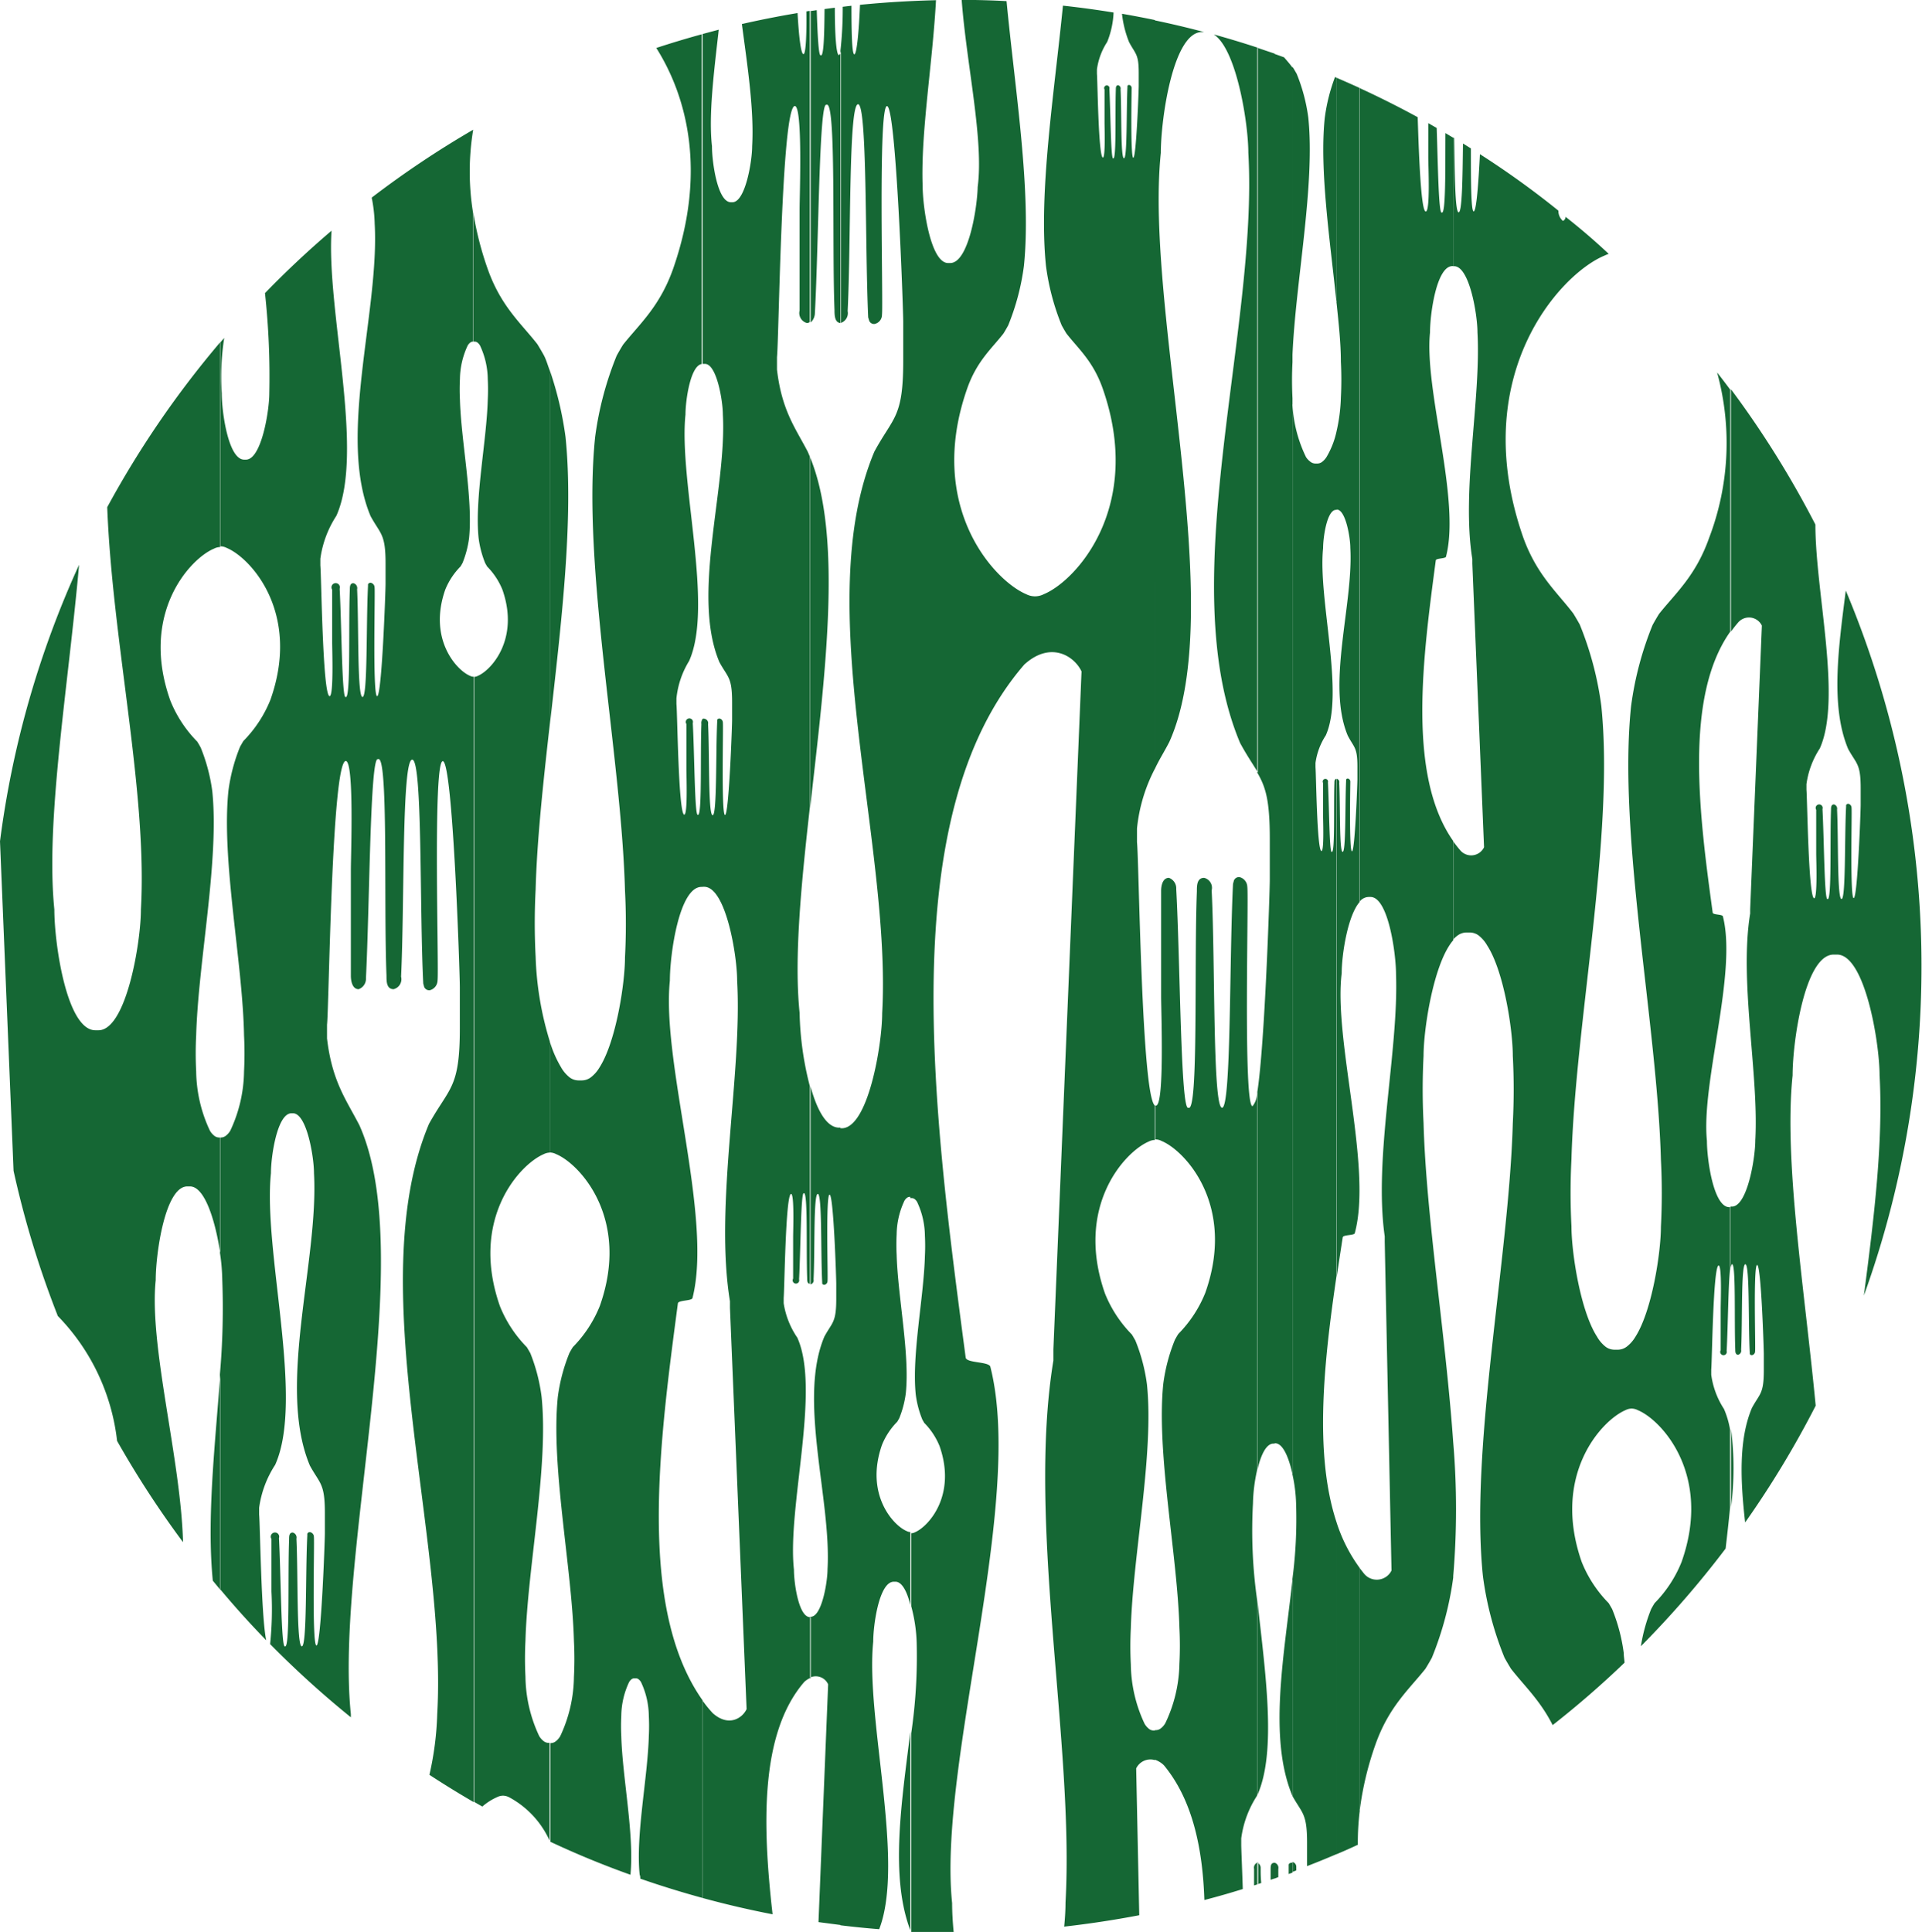 <svg xmlns="http://www.w3.org/2000/svg" width="187.13" height="188.1" viewBox="0 0 187.13 188.1"><defs><style>.a{fill:#156734;fill-rule:evenodd;}</style></defs><title>logo</title><path class="a" d="M176.91,41.92a94.1,94.1,0,0,1,8.21,13.16c0,6.59,2.6,16.94.43,21.8a8.43,8.43,0,0,0-1.3,3.48V80.9c0.08,0.76.19,10.51,0.75,10.57,0.34,0,.2-3.77.2-4.37V82.85a0.34,0.34,0,1,1,.61-0.07c0.16,2.92.18,8.94,0.49,8.76,0.42,0.24.23-5.78,0.34-8.67,0-.23,0-0.54.29-0.54a0.42,0.42,0,0,1,.3.5c0.14,2.9,0,8.65.43,8.71s0.29-5.94.45-9l0-.14a0.22,0.22,0,0,1,.22-0.13,0.39,0.39,0,0,1,.31.39c0.06,0.4-.17,8.79.21,8.79s0.68-8.56.68-9.07V80.76c0-2.42-.41-2.35-1.22-3.83-1.76-4.19-.92-10-0.23-15.42a94.43,94.43,0,0,1,1.76,68.64c1-7.61,1.89-15,1.53-21.44,0-3.18-1.42-11.76-4.14-11.76h-0.33c-2.8,0-4,8.45-4,11.77-0.86,8.31,1.14,20.58,2.25,32.15a94,94,0,0,1-6.87,11.37c-0.46-4.07-.64-8.06.66-11.15,0.77-1.42,1.16-1.35,1.16-3.67v-1.57c0-.5-0.26-8.68-0.65-8.68s-0.14,8-.2,8.41a0.37,0.37,0,0,1-.3.37,0.21,0.21,0,0,1-.22-0.13l0-.13c-0.15-2.9,0-8.61-.43-8.59s-0.27,5.56-.41,8.33a0.4,0.4,0,0,1-.29.48c-0.27,0-.28-0.29-0.28-0.51-0.11-2.77.08-8.53-.33-8.3,0,0-.09.11-0.13,0.38v-6H177c1.49,0,2.27-4.71,2.27-6.46,0.36-6.43-1.58-15.45-.5-22.07V92.54l1.14-27.62a1.39,1.39,0,0,0-2.33-.28q-0.36.42-.68,0.87V41.92h0Zm0,101.23v7.59A30.39,30.39,0,0,0,176.91,143.15ZM149.86,17.4l0.09,0.05c0.06,3.38.08,7.17,0.43,7.23s0.39-3.39.43-6.7l0.77,0.48c0,2.9,0,6.13.27,6.13s0.47-2.8.61-5.57q4,2.56,7.64,5.5a1.28,1.28,0,0,0,.44,1,0.45,0.45,0,0,0,.26-0.4Q163,26.85,165,28.73a3.11,3.11,0,0,0-.42.17c-4.33,1.79-13.39,11.73-7.9,27.45C158,60,160,61.7,161.55,63.74c0.2,0.33.41,0.68,0.63,1.08a32,32,0,0,1,2.1,7.94c1.29,12.59-2.54,30.86-2.91,44.1a63.09,63.09,0,0,0,0,6.55c0,2.48.85,8.2,2.49,10.74a3.33,3.33,0,0,0,.86,1h0l0,0a1.46,1.46,0,0,0,.82.27h0.36a1.47,1.47,0,0,0,.83-0.28l0,0h0a3.35,3.35,0,0,0,.85-0.95c1.64-2.54,2.5-8.26,2.5-10.74a63.26,63.26,0,0,0,0-6.52c-0.36-13.24-4.2-31.52-2.91-44.12a32,32,0,0,1,2.1-7.95c0.22-.4.43-0.76,0.63-1.08,1.59-2,3.57-3.7,4.87-7.39a25.91,25.91,0,0,0,.78-16.12q0.65,0.83,1.28,1.68V65.51c-4.52,6.4-3,17.92-1.71,27.35,0,0.24,1,.15,1,0.39,1.4,5.55-2.14,16.19-1.56,21.83,0,1.82.64,6.46,2.18,6.46h0.08v6c-0.18,1.31-.21,5.68-0.34,8a0.32,0.32,0,1,1-.58-0.07v-4.07c0-.57.13-4.18-0.2-4.18-0.54.06-.64,9.39-0.72,10.12v0.52a8.08,8.08,0,0,0,1.24,3.33,8.57,8.57,0,0,1,.59,2v7.59c-0.12,1.34-.28,2.7-0.43,4a94.59,94.59,0,0,1-8.25,9.51,16.67,16.67,0,0,1,1-3.62c0.12-.22.23-0.41,0.34-0.58a12.13,12.13,0,0,0,2.62-4c3-8.46-1.92-13.81-4.25-14.78a1.38,1.38,0,0,0-.61-0.16h0a1.38,1.38,0,0,0-.61.16c-2.33,1-7.21,6.32-4.25,14.78a12.11,12.11,0,0,0,2.62,4c0.11,0.18.22,0.37,0.34,0.58a17.25,17.25,0,0,1,1.13,4.27c0,0.31.06,0.62,0.08,0.95q-3.34,3.21-7,6.08c-1.23-2.43-2.77-3.83-4.06-5.49-0.2-.33-0.41-0.68-0.63-1.08a32,32,0,0,1-2.1-7.94c-1.29-12.59,2.54-30.86,2.91-44.1a63.41,63.41,0,0,0,0-6.55c0-2.48-.85-8.2-2.49-10.74a3.32,3.32,0,0,0-.86-1h0l0,0a1.47,1.47,0,0,0-.82-0.27h-0.36a1.47,1.47,0,0,0-.83.28l0,0h0a2.65,2.65,0,0,0-.45.41V85.91q0.32,0.45.68,0.87a1.39,1.39,0,0,0,2.33-.28l-1.14-27.61V58.44c-1.08-6.62.86-15.64,0.5-22.06,0-1.74-.78-6.45-2.27-6.45h-0.1V17.4h0Zm0,127.06v13.14l0-.14A77.58,77.58,0,0,0,149.86,144.45Zm-9.1-131.87q2.87,1.32,5.64,2.83c0.12,3.76.32,9.13,0.78,9.18s0.25-4.54.25-5.25V16l0.82,0.47c0.12,3.67.19,8.4,0.49,8.23,0.4,0.23.34-4.15,0.36-7.73l0.76,0.45V29.92h-0.08c-1.54,0-2.18,4.63-2.18,6.45-0.58,5.64,3,16.27,1.56,21.82,0,0.23-1,.15-1,0.39-1.25,9.42-2.81,20.93,1.71,27.33v9.63a4.35,4.35,0,0,0-.4.54c-1.64,2.54-2.5,8.26-2.5,10.74a63.27,63.27,0,0,0,0,6.52c0.25,9.14,2.16,20.69,2.89,31.12v13.14a31.92,31.92,0,0,1-2.08,7.81c-0.22.4-.43,0.76-0.63,1.08-1.59,2-3.57,3.7-4.87,7.39a30.67,30.67,0,0,0-1.53,6.44V156.68l0.4,0.51a1.6,1.6,0,0,0,2.7-.27l-0.66-32,0-.53c-1.1-7.69,1.37-18.08,1.1-25.53,0-2-.75-7.49-2.47-7.52h-0.21a1.16,1.16,0,0,0-.88.47V12.58ZM138.5,46a16.6,16.6,0,0,0,.42-3.27,33.9,33.9,0,0,0,0-3.51c0-1.77-.21-3.71-0.42-5.72V11.58q1.14,0.49,2.26,1V91.81C139.57,93.16,139,97,139,98.76c-0.81,6.51,3,18.91,1.28,25.29,0,0.27-1.13.15-1.18,0.43-0.19,1.22-.38,2.47-0.57,3.75V79.84h0a0.32,0.32,0,0,1,.23.39c0.11,2.24,0,6.68.33,6.72s0.23-4.59.34-6.93l0-.11a0.17,0.17,0,0,1,.17-0.1,0.3,0.3,0,0,1,.24.3c0,0.31-.13,6.79.16,6.79s0.53-6.6.53-7V78.63c0-1.87-.32-1.81-0.94-3-2.09-5,.56-12.79.25-18.27,0-1-.45-3.74-1.32-3.74H138.5V46h0Zm2.26,134.3a25.82,25.82,0,0,0-.19,3.32q-1,.47-2.07.92V152.23a15.49,15.49,0,0,0,2.26,4.45v23.63ZM134.21,10.53l0.07,0.09c0.11,0.18.22,0.37,0.34,0.58a17.22,17.22,0,0,1,1.13,4.27c0.68,6.57-1.24,16-1.54,23.07v-28h0Zm0,32.87a13.21,13.21,0,0,0,1.32,5.12A1.8,1.8,0,0,0,136,49h0a0.79,0.79,0,0,0,.44.14h0.19a0.79,0.79,0,0,0,.45-0.15h0a1.8,1.8,0,0,0,.46-0.51A8.33,8.33,0,0,0,138.5,46v7.65h-0.05c-0.89,0-1.26,2.69-1.26,3.74-0.51,4.89,2.11,14.11.26,18.22a6.52,6.52,0,0,0-1,2.68v0.42c0.06,0.59.14,8.12,0.58,8.16,0.27,0,.16-2.91.16-3.37V80.24a0.26,0.26,0,1,1,.47-0.06c0.12,2.26.14,6.9,0.37,6.77,0.33,0.19.18-4.46,0.26-6.7,0-.17,0-0.4.21-0.41v48.38c-1.22,8.27-2.21,17.34,0,24v32.31q-1.42.61-2.87,1.17c0-.14,0-0.24,0-0.29v-2c0-2.87-.48-2.83-1.43-4.55V157.76a44.93,44.93,0,0,0,.36-7.37,14.86,14.86,0,0,0-.36-2.85V43.4h0Zm4.29-9.89c-0.63-6.1-1.67-12.93-1.15-18a17.62,17.62,0,0,1,1-4l0.14,0.06V33.51h0Zm-4.29,152.75,0.37-.14c0-.19,0-0.31,0-0.36a0.48,0.48,0,0,0-.35-0.46v1Zm-1.74-177,0.92,0.33c0.28,0.33.56,0.64,0.82,1v28q0,0.34,0,.68a34,34,0,0,0,0,3.52c0,0.19,0,.41,0,0.66V147.53c-0.34-1.52-.9-3-1.69-3h-0.05V9.24h0Zm1.74,169.68,0-.06c-2.39-5.69-.79-13.8,0-21.09v21.16h0Zm0,6.39v1l-0.37.14q0-.4,0-0.77l0-.16a0.26,0.26,0,0,1,.27-0.16h0Zm-1.74,1.58v-1.54a0.51,0.51,0,0,1,.36.6c0,0.25,0,.52,0,0.8Zm-1.69-76.55c0.74-4.63,1.22-19.63,1.22-20.69v-4c0-3.77-.41-5.05-1.22-6.44V8.66l1.69,0.57V144.56h-0.11c-0.74,0-1.26,1.21-1.57,2.58v-36.8h0Zm0,49.38c0.76,7,1.93,14.79,0,19.06l0,0V159.72h0Zm1.69,25.62v1.54l-0.39.13c0-.37,0-0.71,0-1s0-.65.35-0.65h0Zm-1.69,2.11v-2.11a0.56,0.56,0,0,1,.33.54c0,0.43,0,.92.06,1.44ZM120.84,6q2.4,0.5,4.76,1.13h-0.21c-2.8,0-4,8.45-4,11.77-1.59,15.39,6.64,44.41.83,57.34-0.47.92-1,1.74-1.41,2.63V6h0Zm0,105.65,0.08,0c0.84,0,.5-9.16.5-10.61V90.75c0-.54.16-1.27,0.76-1.27a1.08,1.08,0,0,1,.71,1.09c0.39,7.1.43,21.71,1.18,21.29,1,0.59.55-14,.83-21.07,0-.56,0-1.31.71-1.31a1,1,0,0,1,.73,1.22c0.35,7.05.09,21,1,21.16s0.71-14.44,1.08-21.8l0.09-.33a0.53,0.53,0,0,1,.55-0.32,1,1,0,0,1,.75.94c0.15,1-.42,21.36.51,21.36a2.07,2.07,0,0,0,.44-1.35v36.8a16.22,16.22,0,0,0-.4,3.25,48.08,48.08,0,0,0,.4,9.34v19.09a10,10,0,0,0-1.54,4.15v0.66c0,0.34.08,2.14,0.15,4.28q-1.85.58-3.74,1.07c-0.17-5.17-1.21-9.83-3.94-13.12a2.32,2.32,0,0,0-.88-0.54v-2.88h0.1a0.79,0.79,0,0,0,.45-0.15h0a1.8,1.8,0,0,0,.46-0.51A13.87,13.87,0,0,0,123.2,166a34,34,0,0,0,0-3.51c-0.19-7.13-2.26-17-1.57-23.75a17.26,17.26,0,0,1,1.13-4.28c0.12-.22.23-0.41,0.34-0.58a12.12,12.12,0,0,0,2.62-4c3-8.46-1.92-13.81-4.25-14.78a1.38,1.38,0,0,0-.61-0.16h0v-3.3h0Zm10-32.42V8.66q-2.13-.7-4.3-1.3c2.22,1.41,3.37,8.66,3.37,11.52,1,17.24-7.37,41.86-.8,57.47,0.7,1.29,1.28,2.1,1.73,2.87h0Zm0,106.11h0a0.53,0.53,0,0,0-.37.63v1.61l0.4-.13v-2.11ZM102,4q2.2,0,4.37.12c0.82,8.59,2.44,18.5,1.69,25.79a23.29,23.29,0,0,1-1.53,5.78c-0.16.29-.31,0.55-0.46,0.79-1.16,1.49-2.6,2.69-3.54,5.38-4,11.43,2.59,18.66,5.75,20a1.86,1.86,0,0,0,.83.21h0.06a1.87,1.87,0,0,0,.83-0.21c3.15-1.3,9.74-8.53,5.74-20-0.94-2.69-2.38-3.89-3.54-5.38-0.15-.24-0.3-0.5-0.46-0.79a23.31,23.31,0,0,1-1.53-5.78c-0.74-7.16.81-16.86,1.65-25.35q2.49,0.27,4.93.67a8.59,8.59,0,0,1-.62,2.86,6.51,6.51,0,0,0-1,2.68v0.42c0.06,0.59.14,8.12,0.58,8.16,0.26,0,.16-2.91.16-3.37V12.72a0.26,0.26,0,1,1,.47-0.06c0.12,2.26.14,6.9,0.37,6.77,0.33,0.19.18-4.46,0.26-6.7,0-.18,0-0.42.23-0.42a0.32,0.32,0,0,1,.23.39c0.11,2.24,0,6.68.33,6.72s0.23-4.59.34-6.93l0-.11a0.17,0.17,0,0,1,.17-0.1,0.3,0.3,0,0,1,.24.3c0,0.31-.13,6.79.16,6.79s0.53-6.61.53-7V11.11c0-1.87-.32-1.82-0.94-3a10.29,10.29,0,0,1-.69-2.76q1.61,0.28,3.2.61V78.86a16,16,0,0,0-1.74,5.82V86c0.2,1.82.44,24.64,1.74,25.65V115h0a1.38,1.38,0,0,0-.61.16c-2.33,1-7.21,6.32-4.25,14.78a12.11,12.11,0,0,0,2.62,4c0.11,0.18.22,0.37,0.34,0.58a17.24,17.24,0,0,1,1.13,4.28c0.7,6.78-1.37,16.62-1.57,23.74a34.34,34.34,0,0,0,0,3.52,13.89,13.89,0,0,0,1.34,5.78,1.79,1.79,0,0,0,.46.52h0a0.79,0.79,0,0,0,.44.14h0.1v2.88a1.53,1.53,0,0,0-1.82.81l0.3,14.29q-3.61.69-7.31,1.11c0.09-.9.13-1.7,0.13-2.34,0.87-15.37-3.78-36.95-1.18-52.78l0-1.09,2.74-66c-0.7-1.49-3-3-5.57-.67-12.79,14.78-8.83,43.86-5.71,67.47,0.07,0.57,2.34.37,2.41,0.93,3.35,13.26-5.13,38.7-3.73,52.19,0,0.79.05,1.8,0.16,2.92q-2.08,0-4.14-.1l0-.06v-19.3a51.48,51.48,0,0,0,.53-8.82,15.3,15.3,0,0,0-.53-3.54v-7.11h0a0.78,0.78,0,0,0,.35-0.09c1.32-.55,4.09-3.59,2.41-8.39a6.87,6.87,0,0,0-1.49-2.26l-0.19-.33a9.8,9.8,0,0,1-.64-2.43c-0.4-3.85.78-9.44,0.89-13.48a19.33,19.33,0,0,0,0-2,7.88,7.88,0,0,0-.76-3.28,1,1,0,0,0-.26-0.29h0a0.45,0.45,0,0,0-.25-0.08H97V4.12q1.25-.06,2.5-0.09c-0.33,6.17-1.49,12.85-1.3,18.07,0,2,.75,7.49,2.47,7.52h0.21c1.78,0,2.63-5.31,2.68-7.42C104.17,17.67,102.47,10.25,102,4ZM97,191.94c-2-5.29-.83-12.55,0-19.3v19.3h0Zm0-31.66v-7.11h0a0.78,0.78,0,0,1-.35-0.09c-1.32-.55-4.09-3.59-2.41-8.39a6.88,6.88,0,0,1,1.49-2.26l0.19-.33a9.81,9.81,0,0,0,.64-2.43c0.4-3.85-.78-9.43-0.89-13.48a19.42,19.42,0,0,1,0-2,7.88,7.88,0,0,1,.76-3.28,1,1,0,0,1,.26-0.29h0a0.44,0.44,0,0,1,.25-0.08H97V4.12q-2.47.12-4.9,0.36C92,7,91.79,9.3,91.55,9.3S91.27,7,91.27,4.57l-0.85.1a37.43,37.43,0,0,1-.22,4.26V35.46h0a1,1,0,0,0,.7-1.16c0.33-6.71.08-20,1-20.14s0.68,13.74,1,20.75L93,35.24a0.5,0.5,0,0,0,.52.31,0.9,0.9,0,0,0,.72-0.89c0.14-.93-0.4-20.32.49-20.32s1.58,19.78,1.58,21v3.78c0,5.59-.95,5.43-2.81,8.86-6.25,14.86,1.69,38.29.76,54.69,0,3-1.35,11.19-3.94,11.19H90.2v77.6q1.87,0.23,3.77.38c2.54-6.59-1.35-20.52-.58-28,0-1.64.58-5.83,2-5.83h0.16C96.19,158,96.7,159,97,160.28ZM90.2,191.43l-2.14-.28L89,168a1.32,1.32,0,0,0-1.76-.66v-5.92h0.07c1.07,0,1.63-3.38,1.63-4.63,0.39-6.79-2.9-16.49-.31-22.64,0.77-1.42,1.16-1.35,1.16-3.67V129c0-.5-0.26-8.68-0.65-8.68s-0.14,8-.2,8.41a0.37,0.37,0,0,1-.3.37,0.21,0.21,0,0,1-.22-0.13l0-.13c-0.15-2.9,0-8.61-.43-8.59s-0.27,5.56-.41,8.33a0.4,0.4,0,0,1-.29.48h0V109.8c0.61,2.23,1.53,4,2.79,4H90.2v77.6h0ZM87.25,5.09L87.89,5c0.08,2.48.18,4.5,0.39,4.39,0.29,0.17.35-1.94,0.37-4.5l1-.13c0,2.5.13,4.59,0.4,4.62a0.53,0.53,0,0,0,.2-0.46V35.46c-0.6,0-.63-0.72-0.63-1.24-0.26-6.68.19-20.61-.79-20-0.71-.4-0.75,13.51-1.12,20.26a1.29,1.29,0,0,1-.41.93V5.09h0Zm0,77.52V48.55C90.47,56.4,88.67,70,87.25,82.61Zm0,84.77a2.2,2.2,0,0,0-.57.38c-4.37,5.05-4.06,14.11-3.09,22.63q-3.46-.67-6.82-1.59V169.58q0.45,0.64,1,1.23c1.54,1.37,2.88.49,3.29-.4l-1.62-39.07,0-.64c-1.53-9.36,1.22-22.13.7-31.22,0-2.46-1.1-9.13-3.21-9.13H76.78V74A0.25,0.25,0,0,1,77,74a0.43,0.43,0,0,1,.31.51c0.15,3,0,8.81.44,8.87s0.3-6.05.45-9.14l0-.14a0.22,0.22,0,0,1,.23-0.13,0.4,0.4,0,0,1,.32.39c0.06,0.41-.17,9,0.21,9s0.69-8.71.69-9.24V72.37c0-2.46-.42-2.39-1.24-3.9-2.75-6.55.74-16.87,0.34-24.1,0-1.33-.6-4.93-1.74-4.93H76.78V7.32l1.57-.42c-0.48,4.22-1,8.34-.66,11.35,0,1.54.54,5.45,1.84,5.45h0.15c1.26,0,1.92-4,1.92-5.45,0.2-3.52-.44-7.7-1-11.9q2.68-.61,5.42-1.07c0.13,2.23.32,4,.58,4s0.31-2.49.28-4.16l0.33-.05V35.36a0.44,0.44,0,0,1-.27.1,1,1,0,0,1-.72-1.21V24.42c0-1.37.32-10.09-.47-10.09-1.3.14-1.54,22.68-1.73,24.44V40c0.47,4,1.79,5.67,3,8l0.2,0.47V82.61c-0.84,7.49-1.55,14.64-1,20a30.77,30.77,0,0,0,1,7.16V129c-0.25,0-.26-0.3-0.26-0.51-0.11-2.77.08-8.53-.33-8.3-0.29-.17-0.31,5.59-0.46,8.38a0.32,0.32,0,1,1-.58-0.07v-4.07c0-.57.13-4.18-0.2-4.18-0.54.06-.64,9.39-0.72,10.12v0.52A8.08,8.08,0,0,0,86,134.25c2.29,5.09-1,16.52-.33,22.58,0,1.31.46,4.63,1.57,4.63h0.07v5.92ZM76.78,188.8q-3.08-.84-6.07-1.88c0-.13,0-0.25-0.06-0.38-0.4-3.85.78-9.44,0.89-13.48a19.24,19.24,0,0,0,0-2,7.89,7.89,0,0,0-.76-3.28,1,1,0,0,0-.26-0.29h0a0.45,0.45,0,0,0-.25-0.08H70.13a0.45,0.45,0,0,0-.25.08h0a1,1,0,0,0-.26.29,7.88,7.88,0,0,0-.76,3.28,19.31,19.31,0,0,0,0,2c0.11,4,1.28,9.63.89,13.48v0q-4-1.43-7.79-3.21l0-.1v-9.51H62a0.79,0.79,0,0,0,.45-0.15h0a1.8,1.8,0,0,0,.46-0.51,13.88,13.88,0,0,0,1.34-5.78,34,34,0,0,0,0-3.51c-0.19-7.13-2.26-17-1.57-23.75a17.24,17.24,0,0,1,1.13-4.28c0.12-.22.23-0.41,0.34-0.58a12.12,12.12,0,0,0,2.62-4c3-8.46-1.92-13.81-4.25-14.78a1.38,1.38,0,0,0-.61-0.16h0V105.44A11,11,0,0,0,63,107.93a3.33,3.33,0,0,0,.86,1h0l0,0a1.46,1.46,0,0,0,.82.27h0.36a1.47,1.47,0,0,0,.83-0.28l0,0h0a3.35,3.35,0,0,0,.85-0.95c1.64-2.54,2.5-8.26,2.5-10.74a63.16,63.16,0,0,0,0-6.52c-0.36-13.24-4.2-31.52-2.91-44.12a32,32,0,0,1,2.1-7.95c0.22-.4.43-0.76,0.63-1.08,1.59-2,3.57-3.7,4.87-7.39,3.28-9.4,1.36-16.73-1.64-21.49q2.19-.72,4.42-1.33V39.45c-1.11.18-1.58,3.57-1.58,4.92-0.67,6.45,2.78,18.62.35,24A8.59,8.59,0,0,0,74.23,72v0.56c0.09,0.78.19,10.71,0.76,10.77,0.35,0,.21-3.84.21-4.45V74.5a0.35,0.35,0,1,1,.62-0.08c0.17,3,.18,9.1.49,8.92,0.43,0.25.23-5.89,0.35-8.83A0.7,0.7,0,0,1,76.78,74V90.36H76.67c-2.17,0-3.08,6.56-3.08,9.13-0.83,8,4.19,23,2.21,30.87,0,0.33-1.38.21-1.43,0.55-1.76,13.33-4,29.62,2.42,38.67V188.8h0ZM61.9,40.07V74.61c1.11-9.82,2.35-20.08,1.53-28.06A33.72,33.72,0,0,0,61.9,40.07Zm0,143.19A9,9,0,0,0,57.95,179a1.37,1.37,0,0,0-.61-0.16h0a1.38,1.38,0,0,0-.61.16,5.56,5.56,0,0,0-1.4.9l-0.8-.46V69.91h0a0.78,0.78,0,0,0,.35-0.09c1.32-.55,4.09-3.59,2.41-8.39a6.89,6.89,0,0,0-1.49-2.26l-0.19-.33a9.79,9.79,0,0,1-.64-2.43c-0.4-3.85.78-9.44,0.89-13.49a19.55,19.55,0,0,0,0-2,7.89,7.89,0,0,0-.76-3.28,1,1,0,0,0-.26-0.29h0a0.45,0.45,0,0,0-.25-0.08H54.47V24.83a31.33,31.33,0,0,0,1.36,5.3c1.29,3.7,3.27,5.35,4.86,7.39,0.2,0.33.41,0.68,0.63,1.08s0.39,1,.57,1.47V74.61c-0.64,5.67-1.24,11.19-1.37,16a63.14,63.14,0,0,0,0,6.55,31.15,31.15,0,0,0,1.38,8.24v10.83h0a1.38,1.38,0,0,0-.61.16c-2.33,1-7.21,6.32-4.25,14.78a12.11,12.11,0,0,0,2.62,4c0.11,0.18.22,0.37,0.34,0.58A17.24,17.24,0,0,1,61.1,140c0.7,6.78-1.37,16.62-1.57,23.74a34,34,0,0,0,0,3.52,13.89,13.89,0,0,0,1.34,5.78,1.79,1.79,0,0,0,.47.52h0a0.79,0.79,0,0,0,.44.14h0.1v9.51Zm-7.42-3.8q-2.19-1.27-4.3-2.65a30.15,30.15,0,0,0,.76-5.91c1-17.23-7.37-41.86-.8-57.47,2-3.6,3-3.44,3-9.31v-4c0-1.26-.67-22-1.66-22s-0.36,20.38-.51,21.36a1,1,0,0,1-.75.94,0.53,0.53,0,0,1-.55-0.32l-0.09-.33c-0.37-7.37-.06-21.85-1.08-21.8S47.76,92,47.42,99.1a1,1,0,0,1-.73,1.22C46,100.31,46,99.57,46,99c-0.28-7,.2-21.66-0.83-21.07C44.4,77.52,44.36,92.13,44,99.23a1.08,1.08,0,0,1-.71,1.09c-0.59,0-.75-0.73-0.76-1.27V88.71c0-1.44.34-10.61-.5-10.61-1.37.15-1.62,23.83-1.82,25.68v1.33c0.49,4.21,1.89,6,3.15,8.45,5.8,12.93-2.42,41.95-.83,57.34,0,0.1,0,.2,0,0.31a94.52,94.52,0,0,1-7.86-7.13,32.89,32.89,0,0,0,.13-5.11v-5.12a0.41,0.41,0,1,1,.73-0.09c0.19,3.51.21,10.75,0.58,10.54,0.51,0.29.27-7,.41-10.43,0-.28,0-0.65.35-0.65a0.5,0.5,0,0,1,.36.6c0.17,3.49,0,10.41.52,10.48s0.35-7.15.54-10.8l0-.16a0.26,0.26,0,0,1,.27-0.16,0.47,0.47,0,0,1,.37.46c0.07,0.49-.21,10.58.25,10.58S40,153.93,40,153.31v-2c0-2.91-.49-2.83-1.46-4.61-3.25-7.73.88-19.93,0.4-28.47,0-1.57-.7-5.83-2.05-5.83H36.75c-1.39,0-2,4.18-2,5.83-0.79,7.62,3.29,22,.41,28.4a10.16,10.16,0,0,0-1.56,4.18v0.66c0.09,0.81.2,10,.69,12.24q-2.34-2.4-4.51-5v-20.9a73.5,73.5,0,0,0,.23-9.22,19.48,19.48,0,0,0-.23-2.64V114.76h0.1a0.79,0.79,0,0,0,.45-0.15h0a1.8,1.8,0,0,0,.46-0.51,13.88,13.88,0,0,0,1.34-5.78,34,34,0,0,0,0-3.51C32,97.66,29.91,87.82,30.61,81a17.26,17.26,0,0,1,1.13-4.28c0.12-.21.23-0.41,0.34-0.58a12.12,12.12,0,0,0,2.62-4c3-8.46-1.92-13.81-4.25-14.78a1.38,1.38,0,0,0-.61-0.16h0V37.33l0.36-.42a24.69,24.69,0,0,0-.24,5.39c0,1.82.64,6.46,2.18,6.46h0.18c1.49,0,2.27-4.71,2.27-6.46a75.36,75.36,0,0,0-.42-9.75q3.09-3.19,6.48-6.08c-0.52,7.76,3.26,21.53.47,27.76a10.16,10.16,0,0,0-1.56,4.18v0.66c0.1,0.92.22,12.65,0.9,12.72,0.41,0,.25-4.54.25-5.25V61.42a0.41,0.41,0,1,1,.73-0.09c0.19,3.51.22,10.75,0.58,10.54,0.51,0.29.27-7,.41-10.43,0-.28,0-0.65.35-0.65a0.5,0.5,0,0,1,.36.6c0.17,3.49,0,10.41.52,10.48s0.35-7.15.54-10.8l0-.16a0.26,0.26,0,0,1,.27-0.16,0.47,0.47,0,0,1,.37.46c0.07,0.48-.21,10.58.25,10.58s0.82-10.29.82-10.92v-2c0-2.91-.49-2.83-1.46-4.61-3.25-7.73.88-19.93,0.4-28.47a14.4,14.4,0,0,0-.29-2.54,94.18,94.18,0,0,1,9.88-6.61,25,25,0,0,0,0,8.16V37.27H54.42a0.45,0.45,0,0,0-.25.08h0a1,1,0,0,0-.26.29,7.88,7.88,0,0,0-.76,3.28,19.51,19.51,0,0,0,0,2c0.11,4,1.28,9.63.89,13.48a9.81,9.81,0,0,1-.64,2.43l-0.19.33a6.89,6.89,0,0,0-1.49,2.26c-1.68,4.8,1.09,7.84,2.41,8.39a0.78,0.78,0,0,0,.35.09h0V179.47ZM29.81,158.78l-0.72-.87c-0.61-6.11.24-13.37,0.72-20v20.9h0Zm0-32.77V114.76h-0.1a0.79,0.79,0,0,1-.44-0.14h0a1.79,1.79,0,0,1-.46-0.52,13.88,13.88,0,0,1-1.34-5.78,34,34,0,0,1,0-3.52c0.2-7.13,2.26-17,1.57-23.74a17.23,17.23,0,0,0-1.13-4.27c-0.12-.22-0.23-0.41-0.34-0.58a12.12,12.12,0,0,1-2.62-4c-3-8.46,1.92-13.81,4.25-14.78a1.38,1.38,0,0,1,.61-0.16h0V37.33a94.26,94.26,0,0,0-11,16.06c0.5,13.12,3.93,27.76,3.28,39.17,0,3.18-1.42,11.76-4.14,11.76H17.66c-2.8,0-4-8.45-4-11.77C12.79,83.91,15,71,16.07,59a93.43,93.43,0,0,0-7.7,26.92L9.69,118A93.32,93.32,0,0,0,14,132.14a20.74,20.74,0,0,1,5.77,12.16,94.25,94.25,0,0,0,6.42,9.86c-0.22-8.13-3.32-19.1-2.66-25.51,0-2.57.91-9.13,3.08-9.13h0.26C28.37,119.53,29.38,123.13,29.81,126Z" transform="translate(-8.37 -4.01)"/></svg>